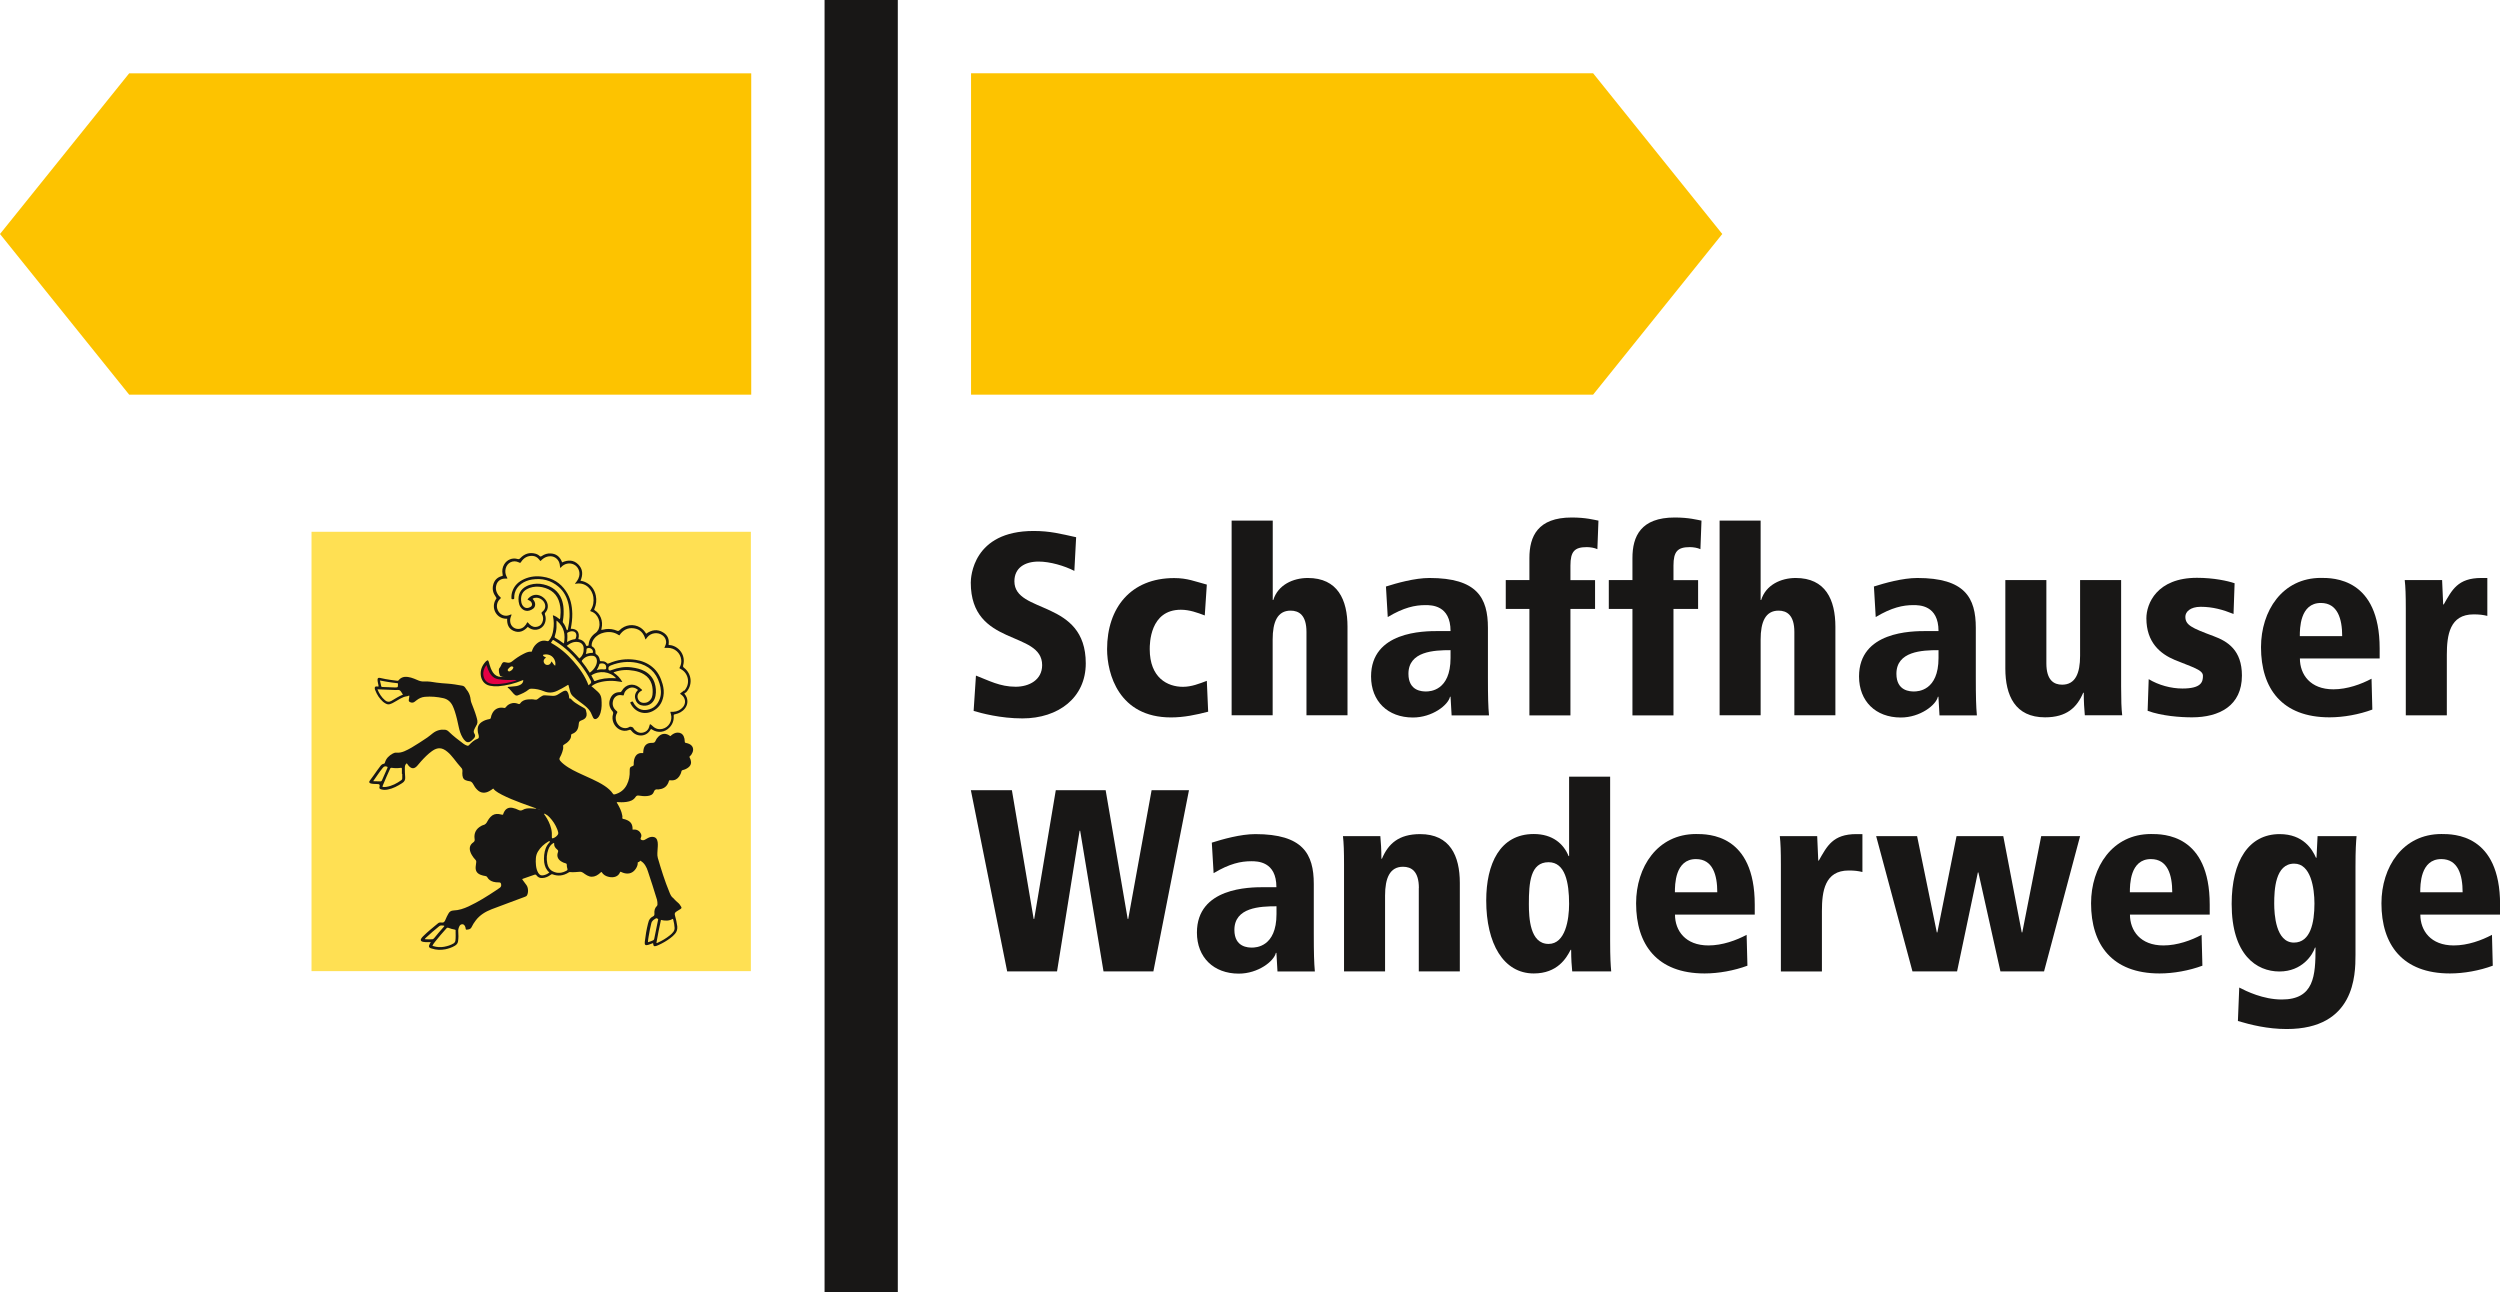 <?xml version="1.0" encoding="UTF-8"?>
<svg id="Ebene_1" xmlns="http://www.w3.org/2000/svg" viewBox="0 0 280.24 144.87">
  <defs>
    <style>
      .cls-1 {
        fill: #e40044;
      }

      .cls-2 {
        fill: #ffe053;
      }

      .cls-3 {
        fill: #181716;
      }

      .cls-4 {
        fill: #fdc300;
      }
    </style>
  </defs>
  <rect class="cls-3" x="92.43" y="0" width="8.21" height="144.87"/>
  <polygon class="cls-4" points="108.85 8.21 108.85 44.24 178.58 44.24 193.06 26.23 178.58 8.21 108.85 8.21"/>
  <polygon class="cls-4" points="14.48 8.22 0 26.23 14.48 44.24 84.21 44.24 84.21 8.22 14.48 8.22"/>
  <g>
    <path class="cls-3" d="M120.44,64c-1.13-.58-2.74-1.05-4.02-1.05-1.54,0-2.71.7-2.71,2.21,0,3.7,8,1.98,8,9.2,0,3.84-3.06,6.17-7.1,6.17-2.47,0-4.6-.58-5.47-.84l.26-3.96c1.43.55,2.68,1.25,4.45,1.25,1.51,0,2.97-.76,2.97-2.42,0-3.93-8-2.01-8-9.25,0-.61.23-5.79,7.04-5.79,1.86,0,3.03.32,4.77.7l-.2,3.78Z"/>
    <path class="cls-3" d="M135.42,79.78c-1.34.35-2.71.64-4.16.64-5.85,0-7.16-4.89-7.16-7.65,0-4.66,2.68-7.97,7.51-7.97,1.51,0,2.33.38,3.67.73l-.23,3.46c-.84-.32-1.72-.64-2.68-.64-3.49,0-3.49,3.84-3.49,4.42,0,3.2,1.98,4.22,3.72,4.22.96,0,1.83-.35,2.68-.67l.15,3.46Z"/>
    <path class="cls-3" d="M138.07,58.36h4.6v8.9h.06c.52-1.69,2.21-2.47,3.87-2.47,3.35,0,4.45,2.44,4.45,5.47v9.92h-4.6v-9.34c0-1.89-.84-2.39-1.78-2.39-1.48,0-2.01,1.28-2.01,3.23v8.5h-4.6v-21.82Z"/>
    <path class="cls-3" d="M155.35,65.75c1.19-.38,3.23-.96,4.89-.96,5.32,0,6.55,2.21,6.55,5.59v5.53c0,2.24.03,3.26.12,4.28h-4.19l-.12-2.09h-.06c-.2.93-1.98,2.33-4.16,2.33-2.82,0-4.69-1.83-4.69-4.6,0-5.06,5.91-5.09,7.51-5.09h1.4c0-2.91-2.15-2.91-2.82-2.91-1.16,0-2.42.26-4.22,1.34l-.2-3.4ZM162.59,72.88c-1.83,0-4.71.12-4.71,2.65,0,1.98,1.6,1.98,1.98,1.98.41,0,2.74-.06,2.74-3.75v-.87Z"/>
    <path class="cls-3" d="M168.79,65.02h2.65v-2.47c0-2.42.93-4.54,4.74-4.54,1.6,0,2.5.26,3,.35l-.12,3.2c-.32-.15-.79-.23-1.19-.23-1.37,0-1.83.49-1.83,2.07v1.63h2.76v3.23h-2.76v11.93h-4.6v-11.93h-2.65v-3.23Z"/>
    <path class="cls-3" d="M180.34,65.02h2.65v-2.47c0-2.42.93-4.54,4.74-4.54,1.6,0,2.5.26,3,.35l-.12,3.2c-.32-.15-.79-.23-1.19-.23-1.37,0-1.83.49-1.83,2.07v1.63h2.76v3.23h-2.76v11.93h-4.6v-11.93h-2.65v-3.23Z"/>
    <path class="cls-3" d="M192.76,58.36h4.6v8.9h.06c.52-1.69,2.21-2.47,3.87-2.47,3.35,0,4.45,2.44,4.45,5.47v9.92h-4.6v-9.34c0-1.89-.84-2.39-1.77-2.39-1.48,0-2.01,1.28-2.01,3.23v8.5h-4.6v-21.82Z"/>
    <path class="cls-3" d="M210.04,65.75c1.19-.38,3.23-.96,4.89-.96,5.33,0,6.55,2.21,6.55,5.59v5.53c0,2.24.03,3.26.12,4.28h-4.19l-.12-2.09h-.06c-.2.93-1.98,2.33-4.16,2.33-2.82,0-4.68-1.83-4.68-4.6,0-5.06,5.91-5.09,7.51-5.09h1.4c0-2.91-2.15-2.91-2.82-2.91-1.16,0-2.42.26-4.22,1.34l-.2-3.4ZM217.29,72.88c-1.83,0-4.71.12-4.71,2.65,0,1.98,1.6,1.98,1.98,1.98.41,0,2.74-.06,2.74-3.75v-.87Z"/>
    <path class="cls-3" d="M237.77,77.01c0,1.46.03,2.39.12,3.17h-4.19c-.06-.67-.12-1.51-.12-2.53h-.06c-.7,1.66-1.86,2.76-4.28,2.76-3.35,0-4.45-2.44-4.45-5.47v-9.92h4.6v9.34c0,1.89.84,2.39,1.77,2.39,1.48,0,2.01-1.28,2.01-3.23v-8.5h4.6v11.99Z"/>
    <path class="cls-3" d="M250.39,68.83c-1.22-.49-2.36-.81-3.7-.81-1.19,0-1.72.58-1.72,1.11,0,.93.67,1.25,3.17,2.18,1.57.58,3.17,1.57,3.17,4.42,0,3.38-2.53,4.68-5.59,4.68-1.34,0-3.38-.15-4.98-.73l.12-3.55c1.11.67,2.5,1.05,3.78,1.05,2.15,0,2.3-.76,2.3-1.43s-1.19-.96-3.17-1.78c-1.6-.67-3.17-1.95-3.17-4.66,0-1.63,1.16-4.54,5.67-4.54,1.89,0,3.46.35,4.22.61l-.12,3.43Z"/>
    <path class="cls-3" d="M266.74,73.81h-8.93c0,1.8,1.16,3.46,3.75,3.46,1.57,0,3.14-.58,4.28-1.19l.09,3.46c-1.48.55-3.23.87-4.8.87-5.33,0-7.68-3.23-7.68-7.86,0-4.07,2.39-7.77,6.72-7.77,1.37,0,6.58,0,6.58,7.92v1.11ZM262.55,71.31c0-1.92-.5-3.72-2.39-3.72-2.36,0-2.36,2.91-2.36,3.72h4.74Z"/>
    <path class="cls-3" d="M269.68,68.19c0-1.46-.03-2.39-.12-3.17h4.19c.03.9.09,1.83.12,2.74h.06c.93-1.63,1.57-2.97,4.22-2.97h.67v4.25c-.49-.12-.9-.17-1.54-.17-2.68,0-3,2.33-3,4.54v6.78h-4.6v-11.99Z"/>
  </g>
  <g>
    <path class="cls-3" d="M121.08,93.12h-.06l-2.53,15.77h-5.59l-4.07-20.31h4.6l2.44,14.43h.06l2.42-14.43h5.59l2.47,14.43h.06l2.62-14.43h4.19l-3.99,20.31h-5.59l-2.62-15.77Z"/>
    <path class="cls-3" d="M135.83,94.46c1.19-.38,3.23-.96,4.89-.96,5.32,0,6.55,2.21,6.55,5.59v5.53c0,2.24.03,3.26.12,4.28h-4.19l-.12-2.09h-.06c-.2.93-1.98,2.33-4.16,2.33-2.82,0-4.69-1.83-4.69-4.6,0-5.06,5.91-5.09,7.51-5.09h1.4c0-2.91-2.15-2.91-2.82-2.91-1.16,0-2.42.26-4.22,1.34l-.2-3.4ZM143.08,101.59c-1.83,0-4.71.12-4.71,2.65,0,1.98,1.6,1.98,1.98,1.98.41,0,2.74-.06,2.74-3.75v-.87Z"/>
    <path class="cls-3" d="M159.05,99.55c0-1.89-.84-2.39-1.78-2.39-1.48,0-2.01,1.28-2.01,3.23v8.5h-4.6v-11.99c0-1.46-.03-2.39-.12-3.17h4.19c.06.67.12,1.51.12,2.53h.06c.7-1.66,1.86-2.76,4.28-2.76,3.35,0,4.45,2.44,4.45,5.47v9.92h-4.6v-9.34Z"/>
    <path class="cls-3" d="M180.49,105.49c0,1.92.06,2.71.12,3.4h-4.37c-.06-.58-.12-1.37-.12-2.42h-.06c-.47.93-1.48,2.65-4.13,2.65-3.4,0-5.33-3.35-5.33-8.18,0-4.07,1.51-7.45,5.33-7.45,2.12,0,3.35,1.11,3.9,2.47h.06v-8.9h4.6v18.42ZM173.59,105.81c1.89,0,2.3-2.74,2.3-4.48,0-2.42-.44-4.68-2.3-4.68-2.04,0-2.21,2.27-2.21,4.68,0,1.57.12,4.48,2.21,4.48Z"/>
    <path class="cls-3" d="M196.69,102.52h-8.93c0,1.8,1.16,3.46,3.75,3.46,1.57,0,3.14-.58,4.28-1.19l.09,3.46c-1.48.55-3.23.87-4.8.87-5.33,0-7.68-3.23-7.68-7.86,0-4.07,2.39-7.77,6.72-7.77,1.37,0,6.58,0,6.58,7.92v1.11ZM192.5,100.02c0-1.92-.49-3.72-2.39-3.72-2.36,0-2.36,2.91-2.36,3.72h4.74Z"/>
    <path class="cls-3" d="M199.63,96.9c0-1.46-.03-2.39-.12-3.17h4.19c.03.9.09,1.83.12,2.74h.06c.93-1.63,1.57-2.97,4.22-2.97h.67v4.25c-.49-.12-.9-.17-1.54-.17-2.68,0-3,2.33-3,4.54v6.78h-4.6v-11.99Z"/>
    <path class="cls-3" d="M214.9,93.73l2.21,10.79h.06l2.15-10.79h5.24l2.07,10.79h.06l2.12-10.79h4.36l-4.04,15.16h-4.89l-2.47-11.09h-.06l-2.33,11.09h-5l-4.07-15.16h4.6Z"/>
    <path class="cls-3" d="M247.69,102.52h-8.93c0,1.8,1.16,3.46,3.75,3.46,1.57,0,3.14-.58,4.28-1.19l.09,3.46c-1.48.55-3.23.87-4.8.87-5.33,0-7.68-3.23-7.68-7.86,0-4.07,2.39-7.77,6.72-7.77,1.37,0,6.58,0,6.58,7.92v1.11ZM243.5,100.02c0-1.92-.5-3.72-2.39-3.72-2.36,0-2.36,2.91-2.36,3.72h4.74Z"/>
    <path class="cls-3" d="M264.04,107.06c0,2.21-.06,8.29-7.71,8.29-2.15,0-4.02-.47-5.47-.9l.15-3.75c.79.41,2.68,1.34,4.77,1.34,3.64,0,3.78-2.68,3.78-5.82h-.06c-.26.81-1.43,2.68-3.99,2.68s-5.35-1.86-5.35-7.57c0-4.83,1.92-7.83,5.38-7.83,2.65,0,3.67,1.72,4.07,2.65h.06l.12-2.42h4.37c-.06.7-.12,1.48-.12,3.4v9.92ZM257.14,105.66c1.86,0,2.3-2.24,2.3-4.37,0-1.75-.41-4.48-2.27-4.48-2.12,0-2.24,2.91-2.24,4.48,0,1.19.17,4.37,2.21,4.37Z"/>
    <path class="cls-3" d="M280.24,102.52h-8.93c0,1.8,1.16,3.46,3.75,3.46,1.57,0,3.14-.58,4.28-1.19l.09,3.46c-1.48.55-3.23.87-4.8.87-5.33,0-7.68-3.23-7.68-7.86,0-4.07,2.39-7.77,6.72-7.77,1.37,0,6.58,0,6.58,7.92v1.11ZM276.05,100.02c0-1.92-.5-3.72-2.39-3.72-2.36,0-2.36,2.91-2.36,3.72h4.74Z"/>
  </g>
  <g>
    <rect class="cls-2" x="34.92" y="59.61" width="49.25" height="49.25"/>
    <g>
      <path class="cls-3" d="M45.16,77.87c-.47.18-.87.46-1.29.7-.26.15-.49.12-.71-.07-.39-.33-.65-.74-.85-1.23.71.03,1.38.05,2.06.08.15,0,.33-.04.45.04.12.08.19.24.28.37.02.03.04.06.07.11M44.61,76.69c0,.37,0,.38-.39.37-.43-.01-.86-.03-1.29-.05-.18,0-.18-.01-.22-.19-.04-.16-.07-.33-.12-.54.47.09.91.17,1.35.23.19.03.38.05.58.07.07,0,.1.03.09.11M53.36,81.38c.19-.25.19-.52.11-.8-.03-.1-.05-.2-.08-.29-.15-.52-.36-1.02-.55-1.52-.04-.11-.07-.22-.08-.33-.03-.34-.13-.66-.32-.95-.1-.14-.21-.27-.3-.42-.08-.12-.19-.18-.34-.21-.55-.1-1.09-.19-1.65-.23-.4-.03-.8-.05-1.2-.11-.46-.07-.93-.16-1.4-.13-.28.02-.52-.05-.76-.16-.12-.05-.24-.1-.36-.15-.23-.09-.48-.17-.73-.2-.41-.05-.76.05-1.02.38-.05.06-.09.06-.15.05-.24-.03-.47-.06-.71-.09-.41-.06-.82-.13-1.23-.23-.18-.04-.28.03-.27.22,0,.12.03.24.05.36.02.13.07.25.07.38-.07.03-.14,0-.2,0-.16-.02-.25.06-.23.22,0,.06.02.13.05.19.19.51.48.95.88,1.31.1.08.21.15.32.21.15.08.3.1.46.05.17-.05.32-.13.47-.22.24-.14.47-.28.71-.41.21-.11.43-.21.66-.24.1-.02.2-.03.31-.1,0,.07.02.1.01.14-.01.1-.03.2-.05.3-.03.18,0,.25.17.32.17.07.32.06.47-.05.07-.06.15-.12.22-.17.28-.22.59-.36.94-.39.69-.06,1.38,0,2.06.15.49.11.83.41,1.05.86.1.21.18.42.25.64.18.56.31,1.14.43,1.72.09.42.21.82.43,1.19.09.16.2.3.34.42.16.13.32.14.5.05.16-.09.28-.22.41-.35.18-.18.22-.36.07-.57-.09-.14-.08-.29-.01-.43.06-.13.11-.27.19-.38M45.09,87.25c0,.09-.03.15-.1.2-.5.36-1.04.65-1.66.75-.1.02-.2.02-.3.02-.17,0-.18-.02-.12-.17.01-.03.02-.07.04-.1.24-.6.51-1.18.77-1.76.04-.1.1-.14.21-.12.33.05.66.05.99,0,.1-.02.13.03.13.12,0,.19,0,.38,0,.56h.04c0,.17,0,.33,0,.5M43.44,85.98s0,.05,0,.08c-.21.47-.42.93-.62,1.4-.04.09-.08.13-.19.13-.25-.01-.5-.01-.8-.02.38-.53.7-1.04,1.08-1.5.16-.2.32-.21.55-.09M60.31,95.44c.28-.46.67-.82,1.14-1.1.03-.01.05-.03.08-.04.03-.02.07-.03.09,0,.02.03.02.07,0,.1-.01.02-.03.03-.04.05-.38.39-.52.87-.58,1.39-.03.27-.03.55,0,.82.06.44.22.83.58,1.14-.2.17-.41.26-.64.31-.28.06-.45-.01-.6-.26-.16-.26-.23-.56-.26-.86-.03-.26-.03-.53-.01-.8.02-.27.1-.52.24-.75M61.35,96.81c-.11-.54-.07-1.08.12-1.6.11-.3.29-.56.59-.72.05-.01.07.01.06.06-.03.29.12.5.33.67.11.09.15.17.09.32-.15.42-.02.76.35,1.01.16.11.34.18.53.23.07.02.11.05.11.13,0,.17.03.34.08.51.02.08,0,.12-.07.16-.52.3-1.06.37-1.6.08-.34-.18-.52-.49-.59-.86M62.54,93.54c-.12.2-.31.34-.53.42-.11.04-.15,0-.15-.13.02-.31,0-.62-.07-.92-.13-.54-.37-1.03-.68-1.48-.04-.06-.11-.12-.13-.2.08-.04.14.02.2.05.16.08.3.2.42.33.37.39.66.83.86,1.34.01.03.03.07.04.1.05.17.13.34.04.5M60.54,90.78s-.04-.02-.05-.02c-.06,0-.11-.03-.17-.04-.02,0-.04,0-.06-.01.02,0,.05.01.07,0,.05.02.1.04.16.04.02,0,.04.01.05.02M51.07,104.32c0,.37.03.75-.02,1.12-.02.14-.09.23-.2.31-.33.2-.69.31-1.07.38-.41.07-.82.05-1.22-.08-.03,0-.06-.01-.08-.06.08-.16.19-.3.3-.44.4-.51.83-1,1.26-1.48.07-.08.13-.1.24-.06.22.09.45.15.68.19.09.01.12.05.12.14M49.79,103.84s-.05.07-.08.1c-.35.4-.71.8-1.04,1.22-.07.09-.14.13-.25.13-.26,0-.52.02-.8-.01.03-.09.08-.12.13-.17.47-.45.98-.87,1.49-1.29.16-.13.35-.06.52-.06.04,0,.06.04.04.08M73.74,103c.07.03.03.1.02.15-.14.69-.28,1.38-.42,2.07-.02.11-.07.17-.18.21-.17.06-.34.15-.53.19,0-.23.05-.44.08-.65.08-.5.18-.99.3-1.48.07-.29.29-.41.51-.54.08-.05.15.01.22.05M73.58,105.7c.14-.86.33-1.72.51-2.58.47.11.91.13,1.32-.12.06.04.06.1.07.15.07.29.13.58.14.87,0,.18-.05.33-.16.46-.1.13-.22.25-.35.35-.42.34-.88.62-1.38.84-.04.02-.09.05-.15.03M53.64,82.35c.04.1.04.2.03.3,0,.07-.03.12-.11.15-.4.14-.7.42-.98.72-.07.08-.14.09-.23.06-.15-.05-.28-.12-.4-.21-.57-.43-1.13-.85-1.64-1.35-.12-.12-.26-.2-.43-.22-.5-.05-.96.08-1.36.39-.21.16-.41.34-.63.49-.58.39-1.16.77-1.77,1.13-.26.15-.53.29-.81.41-.28.11-.56.18-.86.15-.15-.02-.29.03-.42.1-.42.23-.75.54-.88,1.01-.02.07-.05.12-.12.13-.2.03-.33.17-.44.33-.11.14-.21.29-.32.43-.28.38-.53.78-.82,1.14-.11.14-.07.26.1.31.1.03.21.04.32.05.16.01.32.01.48.02q.27,0,.2.26c-.06.21-.02.28.2.34.24.07.49.06.73.01.58-.11,1.09-.39,1.59-.71.26-.16.38-.36.35-.68-.03-.34-.04-.69-.04-1.04,0-.19.03-.38.22-.51.07.1.13.19.2.27.33.38.65.38.98,0,.14-.16.28-.33.42-.49.38-.42.77-.82,1.23-1.15.63-.45,1.14-.41,1.73.09.27.22.49.49.71.76.28.35.54.71.85,1.04.09.1.12.2.12.33-.01.17-.03.35,0,.52.04.34.21.52.54.59.06.01.13.03.19.04.22.01.36.13.47.33.12.24.27.46.47.65.17.17.38.29.62.31.26.03.5-.05.72-.17.15-.08.29-.18.44-.29.15.2.35.34.55.46.14.08.29.16.43.24.68.35,1.39.63,2.1.9.56.21,1.12.41,1.68.61.04.05.1.05.16.07.02,0,.04.02.07.02-.04-.01-.07-.02-.11-.03-.08-.04-.17.03-.25-.02-.14,0-.29-.02-.43-.03-.3-.01-.61.01-.88.17-.16.09-.31.1-.47.02-.21-.11-.44-.19-.67-.24-.45-.09-.78.08-.98.49-.03.06-.06.12-.07.18-.02.1-.07.11-.16.09-.11-.03-.22-.05-.34-.07-.37-.05-.68.05-.94.33-.13.14-.24.29-.33.46-.11.23-.25.41-.52.46-.07.01-.14.06-.21.1-.55.3-.81.8-.72,1.42.03.17.02.29-.15.41-.38.26-.47.63-.32,1.07.04.13.11.25.18.37.11.18.23.35.38.5.09.09.11.19.09.31-.03.16-.05.33-.06.49-.03.46.15.74.58.9.17.06.35.11.52.13.1.01.15.05.2.13.15.28.41.44.71.52.18.05.37.06.56.06.21,0,.26.04.29.25.02.15-.03.27-.16.36-.13.09-.27.19-.41.28-.99.66-1.99,1.29-3.08,1.8-.54.25-1.1.44-1.7.46-.27.01-.46.14-.58.38-.11.21-.23.42-.31.64-.09.25-.21.38-.5.33-.11-.02-.23,0-.33.08-.57.47-1.14.93-1.67,1.45-.07.07-.14.14-.2.23-.14.19-.07.35.16.4.21.04.42.05.62.04h.27c-.08.14-.16.25-.19.37-.04.14,0,.22.12.28.05.03.1.05.16.06.51.17,1.02.19,1.54.09.38-.08.75-.2,1.09-.41.19-.12.31-.27.34-.5.05-.36.05-.72.02-1.08-.02-.22.04-.41.13-.6.06-.13.17-.21.32-.22.15,0,.23.09.3.21.05.09.07.19.08.29.01.06.03.12.1.11.22-.02.44-.03.56-.28.13-.27.29-.53.48-.77.46-.6,1.08-.97,1.77-1.24.69-.27,1.39-.52,2.08-.78.55-.2,1.09-.41,1.64-.61.09-.04.19-.07.24-.16.18-.3.16-.86-.05-1.15-.16-.22-.33-.44-.48-.65.04-.07.09-.07.14-.09.4-.14.8-.28,1.2-.42.12-.04.19-.05.27.07.16.22.38.31.66.29.35-.02.65-.16.93-.37.07-.05.12-.08.21-.04.61.23,1.2.15,1.76-.19.05-.03.09-.07.16-.07.38.04.75,0,1.12-.03.14-.01.25.03.36.1.15.11.3.22.47.31.34.19.69.19,1.03.02.16-.08.3-.19.44-.31.04-.04.07-.1.15-.09.19.32.49.48.84.55.48.1,1.02-.01,1.22-.52.03-.08.07-.07.13-.04.11.05.22.1.34.13.55.15,1.02-.04,1.32-.52.11-.18.2-.38.2-.61,0-.04-.01-.1.05-.1.12,0,.17-.09.22-.17.26.13.44.32.58.55.13.2.22.42.29.65.35,1.06.7,2.12,1.02,3.19.05.17.05.35.05.53,0,.07-.02.12-.07.17-.24.23-.3.54-.27.85.01.17-.03.25-.17.32-.29.14-.46.38-.52.7,0,.03-.02.07-.03.1-.17.67-.28,1.35-.36,2.04-.04.35.06.44.4.34.18-.06.35-.13.52-.19.01.02.02.03.02.05.02.29.1.35.39.25.08-.03.16-.06.24-.1.46-.21.89-.46,1.3-.77.19-.14.37-.3.52-.48.21-.24.28-.52.25-.84-.05-.4-.14-.79-.25-1.18-.07-.26-.04-.35.2-.5.14-.09.28-.17.42-.26.12-.09.13-.13.06-.26-.1-.18-.22-.34-.38-.47-.13-.1-.25-.22-.36-.34-.06-.07-.11-.13-.18-.18-.1-.08-.17-.17-.23-.28-.06-.12-.12-.23-.16-.35-.52-1.25-.92-2.54-1.3-3.84-.05-.18-.06-.37-.05-.56,0-.32.06-.65.05-.97,0-.17-.02-.33-.08-.49-.08-.2-.23-.32-.46-.34-.2-.02-.39.03-.56.12-.12.07-.24.13-.36.2-.11.06-.22.07-.33.03-.15-.05-.18-.12-.11-.26.09-.18.07-.35-.03-.51-.11-.21-.29-.33-.52-.39-.13-.03-.25,0-.38-.01.02-.6-.2-.92-.76-1.12-.04-.01-.08-.03-.12-.04-.08-.02-.18-.02-.24-.07-.07-.06,0-.16-.02-.25,0-.04-.01-.09-.02-.13-.08-.46-.29-.87-.52-1.27-.03-.06-.09-.11-.09-.2.37.02.72.03,1.08-.02.42-.06.79-.19,1.03-.56.09-.14.21-.18.37-.15.3.05.61.08.92.05.32-.03.64-.13.75-.46.09-.26.23-.32.47-.28.01,0,.03,0,.04,0,.47-.04.86-.22,1.08-.67.04-.08.08-.17.1-.26.02-.08.05-.11.13-.1.05,0,.1.01.15.01.38.02.67-.14.88-.44.11-.16.2-.34.24-.53.02-.12.08-.17.19-.19.22-.05.42-.15.6-.29.28-.22.36-.51.25-.85-.03-.08-.06-.16-.1-.24-.05-.08-.04-.12.03-.18.14-.12.23-.27.3-.45.13-.38,0-.71-.35-.89-.12-.06-.25-.11-.39-.13-.12-.01-.15-.07-.15-.18,0-.2-.04-.39-.12-.57-.14-.29-.4-.43-.72-.41-.25.02-.45.13-.64.28-.05.04-.08.1-.15.11-.04-.03-.07-.05-.11-.08-.4-.26-.82-.22-1.17.1-.15.14-.27.3-.35.49-.08.2-.19.26-.41.25-.58-.02-.91.3-.97.88,0,.08-.01.17-.02.26-.09,0-.18,0-.26,0-.25.02-.44.13-.58.33-.08.12-.13.25-.17.4-.05.19-.05.39-.05.58,0,.07-.02.11-.1.14-.31.1-.36.2-.35.53.02.55-.07,1.08-.32,1.57-.28.56-.73.91-1.34,1.08-.09.02-.16.03-.22-.07-.24-.36-.57-.63-.92-.87-.45-.3-.93-.54-1.42-.77-.72-.34-1.45-.64-2.15-1.01-.35-.19-.69-.39-1-.64-.15-.12-.3-.25-.42-.4-.09-.12-.12-.23-.04-.37.11-.19.2-.4.27-.61.07-.2.13-.42.1-.63-.02-.1.01-.15.1-.2.22-.12.41-.27.57-.46.13-.16.23-.34.22-.55,0-.11.02-.16.13-.2.44-.16.66-.49.71-.95,0-.08.03-.16.03-.24.01-.15.1-.25.24-.3.09-.03.17-.07.26-.11.28-.14.4-.36.37-.67-.01-.11-.05-.22-.07-.34-.02-.13-.1-.22-.21-.28-.17-.1-.35-.2-.52-.3-.34-.2-.68-.4-.94-.71-.03-.03-.06-.07-.1-.06-.11.02-.12-.05-.12-.13-.01-.17-.05-.33-.11-.48-.12-.28-.27-.34-.54-.21-.09.04-.18.1-.26.15-.12.08-.24.16-.37.23-.17.1-.35.15-.56.14-.29-.02-.58-.03-.86-.06-.11-.01-.21,0-.31.06-.18.1-.36.22-.52.36-.09.07-.17.09-.28.07-.26-.06-.53-.05-.8-.03-.34.03-.65.13-.86.43-.07.09-.12.11-.23.07-.2-.08-.41-.12-.63-.09-.31.05-.57.2-.76.45-.06.08-.12.12-.22.09-.04-.01-.08-.01-.13-.02-.53-.06-.97.19-1.19.67-.07.14-.12.28-.14.43-.02.12-.07.16-.19.18-.28.05-.56.14-.8.3-.34.21-.51.52-.49.92,0,.17.03.35.09.51M76.65,77.41c-.12.13-.28.21-.42.33.04.08.12.12.18.16.44.35.51.93.15,1.36-.28.33-.64.5-1.07.53-.11,0-.22,0-.33,0-.02.1.03.18.05.26.2.72-.23,1.48-.94,1.65-.42.1-.79,0-1.1-.3-.09-.09-.19-.17-.3-.23-.05.06-.05.12-.07.19-.08.37-.28.63-.65.74-.36.11-.68.02-.96-.24-.05-.05-.11-.1-.14-.16-.07-.19-.22-.22-.4-.24-.05,0-.08.02-.12.04-.31.2-.78.15-1.1-.13-.44-.39-.53-1.02-.26-1.45.06-.1.04-.14-.04-.21-.39-.31-.54-.7-.4-1.19.1-.38.49-.69.95-.59.03,0,.06,0,.09.01.11.05.15,0,.17-.1.06-.29.23-.49.48-.64.35-.21.72-.17,1.08.12,0,.08-.06.11-.1.15-.26.33-.28.68-.12,1.06.16.36.45.54.83.57.69.07,1.24-.38,1.37-1.1.09-.49.05-.98-.1-1.45-.19-.58-.57-1.01-1.1-1.31-.46-.25-.97-.36-1.48-.43-.78-.11-1.52.03-2.25.3-.05.02-.11.05-.16.05-.14.01-.18-.06-.19-.19-.02-.24.11-.31.3-.39.94-.37,1.9-.48,2.89-.28,1.3.27,2.15,1.04,2.54,2.32.17.56.23,1.12.04,1.68-.24.69-.7,1.15-1.44,1.27-.6.1-1.07-.13-1.42-.62-.05-.07-.1-.15-.13-.22-.04-.1-.08-.11-.18-.07-.18.08-.18.07-.09.24.47.92,1.49,1.28,2.42.83.7-.34,1.09-.92,1.23-1.67.09-.47.04-.93-.09-1.39-.21-.74-.54-1.41-1.16-1.91-.55-.45-1.19-.7-1.88-.8-1.03-.15-2.02-.02-2.98.4-.09.04-.15.06-.22-.03-.16-.17-.37-.22-.59-.21-.18,0-.18,0-.21-.16-.04-.25-.15-.47-.37-.6-.09-.06-.12-.12-.11-.22.02-.28-.09-.51-.34-.65-.08-.04-.09-.09-.09-.17.01-.26.1-.49.26-.7.28-.38.67-.61,1.13-.71.57-.13,1.12-.07,1.62.26.03.02.06.03.1.05.39-.59.93-.89,1.63-.79.71.1,1.11.57,1.29,1.25.1-.08.15-.17.21-.25.41-.51,1.19-.61,1.71-.21.29.22.55.66.3,1.17-.04.07-.06.14-.1.23h.38c.78,0,1.42.56,1.51,1.33.03.27-.01.53-.13.78-.09.19-.11.16.09.27.9.49,1.08,1.7.37,2.44M67.01,70.67c-.05.11-.13.2-.23.27-.46.32-.75.75-.8,1.32,0,.08-.03.14-.12.13-.06,0-.12.06-.16-.04-.15-.41-.45-.64-.87-.71.2-.8-.17-1.16-.85-1.16.11-.57.18-1.13.17-1.69-.02-.91-.2-1.78-.72-2.54-.62-.92-1.49-1.44-2.58-1.6-.72-.11-1.42-.04-2.09.26-.62.28-1.09.7-1.32,1.36-.09.25-.12.5-.11.76,0,.09.01.15.13.14.17-.01.18-.01.18-.14,0-.18.01-.36.06-.54.11-.43.36-.76.71-1.03.37-.27.78-.43,1.23-.5,1.11-.17,2.11.08,2.97.81.62.53.97,1.23,1.13,2.02.18.91.12,1.81-.07,2.7-.01.07-.02.15-.13.15-.1-.3-.23-.59-.42-.84-.06-.07-.03-.15-.02-.23.08-.45.1-.9.07-1.36-.02-.36-.09-.71-.22-1.05-.37-.93-1.08-1.43-2.02-1.65-.51-.12-1.02-.11-1.52.04-.12.04-.25.08-.36.14-.73.36-1.01.97-.91,1.76.03.2.08.4.19.57.36.54.92.59,1.43.21.27-.2.3-.59.1-.9-.05-.07-.11-.14-.16-.21.13-.1.28-.12.43-.12.42,0,.86.33.96.74.09.34-.03.63-.3.84-.1.08-.12.13-.05.25.13.22.17.46.12.71-.07.35-.25.6-.6.7-.35.1-.65,0-.91-.26-.08-.08-.13-.17-.22-.24-.08.07-.11.17-.16.25-.25.36-.58.56-1.03.5-.39-.06-.68-.36-.74-.74-.03-.2-.02-.39.05-.58.03-.09.06-.17.1-.28-.1-.02-.17.02-.23.05-.45.19-.94.04-1.22-.36-.29-.42-.26-.97.06-1.35.06-.07.17-.12.17-.21,0-.09-.12-.13-.18-.2-.33-.39-.46-.83-.29-1.32.14-.4.51-.64.93-.64.09,0,.18,0,.28,0,0-.11-.07-.19-.11-.28-.12-.27-.15-.55-.08-.84.17-.69.85-1.01,1.48-.7.17.08.16.08.27-.08.29-.43.69-.66,1.22-.65.31.01.57.14.77.39.05.05.09.11.14.18.09-.02.13-.1.2-.16.27-.24.58-.37.94-.37.53.01.96.4,1.04.92.02.13.03.25.05.38.06,0,.08-.04.11-.07.35-.41.95-.54,1.43-.3.47.23.72.79.59,1.32-.05.2-.13.38-.25.54-.07.09-.14.18-.22.28.07.04.13.01.18,0,1.12-.15,1.77.74,1.88,1.5.07.52,0,1-.29,1.45-.08.12-.08.13.06.18.76.25,1.17,1.27.76,2.1M63.22,72.1c-.08.03-.11-.02-.14-.05-.26-.19-.53-.38-.81-.53-.09-.05-.12-.09-.08-.2.1-.31.17-.62.19-.95,0-.24,0-.48,0-.72,0-.1.04-.09.09-.02.78.67.92,1.53.75,2.48M62.3,71.91c1.07.67,1.95,1.54,2.73,2.53.46.58.86,1.21,1.2,1.87q.1.2-.06.34c-.06.05-.12.1-.2.17-.38-1.04-1.01-1.91-1.72-2.72-.71-.81-1.52-1.51-2.49-2.04.27-.43.18-.37.53-.15M61.7,73.47c.38.18.66.7.53,1.16-.19-.12-.26-.34-.42-.49-.07.25-.21.41-.47.4-.17,0-.33-.14-.38-.3-.06-.2.01-.36.25-.54-.1-.06-.21-.08-.29-.16-.08-.09-.07-.14.04-.16.26-.06.52-.02.75.09M64.54,71.55c-.02.05-.05.09-.1.1-.31.03-.58.15-.87.32.03-.34.05-.65.01-.96,0-.04,0-.07.04-.09.19-.11.39-.19.62-.15.23.04.36.2.37.44,0,.12-.03.23-.07.34M64.82,71.97c.36.06.6.33.61.71.02.44-.11.84-.49,1.13-.44-.51-.89-.97-1.41-1.41.38-.31.79-.51,1.29-.43M66.37,73.19c-.12-.01-.23.01-.34.03-.11.02-.22.06-.36.09.05-.19.09-.36.08-.53,0-.05.02-.08.06-.1.29-.14.66.07.66.39,0,.07-.01.13-.1.12M66.91,74.02c.02.23-.04.44-.14.64-.15.3-.37.54-.66.75-.27-.44-.56-.84-.87-1.23-.04-.05-.04-.09,0-.15.3-.38.69-.55,1.17-.52.28.01.47.22.5.5M67.78,75.04c-.26-.03-.52-.02-.77.04-.02.03-.05.04-.09.03-.03-.01-.03-.03,0-.04.09-.19.21-.38.26-.59.01-.05.04-.08.09-.09.34-.08.72.02.68.48,0,.11-.03.17-.17.16M66.28,75.71c.89-.59,2.08-.46,2.78.31-.09,0-.18,0-.26,0-.71-.03-1.41.04-2.07.31-.06.03-.1.03-.14-.04-.1-.2-.21-.39-.31-.59M57.55,74.84s-.04.1-.07.14c-.07.12-.18.2-.31.26-.08.05-.17.03-.23-.05-.06-.08-.02-.15.03-.21.07-.08.15-.16.23-.22.08-.06.18-.09.28-.03.03.02.06.04.06.1M76.86,77.66c.81-.82.72-2.11-.19-2.81-.1-.08-.12-.14-.09-.27.3-1.07-.39-2.04-1.34-2.25-.1-.02-.2,0-.3-.06.11-.59-.09-1.07-.61-1.38-.65-.4-1.29-.29-1.9.15-.16-.28-.38-.52-.65-.69-.75-.46-1.71-.34-2.34.3q-.12.12-.28.05c-.4-.17-.81-.23-1.25-.18-.17.02-.33.08-.5.09-.02-.07.01-.11.02-.16.2-.85-.14-1.65-.75-2.03-.1-.06-.08-.11-.04-.19.2-.47.25-.96.15-1.46-.15-.71-.55-1.25-1.23-1.54-.15-.07-.31-.1-.49-.13.29-.67.28-1.31-.26-1.84-.53-.52-1.15-.51-1.8-.22-.03-.07-.05-.13-.08-.19-.24-.5-.63-.78-1.18-.81-.37-.03-.71.08-1.02.29-.09.06-.15.08-.24,0-.13-.13-.3-.22-.49-.27-.66-.17-1.21.02-1.67.5-.1.1-.17.15-.32.1-.57-.17-1.16.07-1.48.58-.22.36-.27.74-.19,1.14.03.17.03.17-.13.21-.5.14-.81.48-.93.98-.12.49,0,.93.29,1.33.08.11.12.19.01.29-.02.01-.02.04-.03.05-.49.85.01,1.95.98,2.1.1.02.21.02.32.02-.03.61.15,1.11.73,1.36.63.27,1.15.03,1.58-.45.06.05.12.09.18.13.71.45,1.59.1,1.79-.72.07-.27.05-.53-.04-.78-.03-.09-.03-.15.04-.23.19-.21.29-.46.28-.75-.02-.52-.41-1-.94-1.18-.5-.17-.98,0-1.34.45.06.07.15.08.22.13.13.07.23.17.27.32.05.15,0,.3-.13.38-.4.25-.75.15-.96-.24-.08-.16-.11-.33-.12-.5-.03-.56.17-.98.67-1.25.09-.05.19-.09.29-.13.46-.16.94-.18,1.41-.08,1.01.22,1.7.79,1.95,1.82.11.45.14.9.09,1.35-.01.14,0,.28-.07.43-.24-.19-.47-.36-.76-.45-.02.05-.02.08,0,.12.11.51.11,1.02.03,1.52-.06.43-.18.83-.47,1.17-.06.08-.12.11-.22.08-.49-.13-.89.02-1.24.36-.21.2-.36.45-.45.73-.01.05-.01.11-.09.1-.34-.03-.63.13-.91.27-.43.22-.83.49-1.21.8-.18.15-.36.2-.57.16-.07-.01-.14-.02-.21-.04-.21-.05-.29-.01-.4.18-.08.16-.14.33-.26.47-.06.06-.07.15-.07.24,0,.18.03.34.09.51.04.11.09.19.22.19.08.06.18.05.27.06.05,0,.1,0,.15.01-.17,0-.35-.01-.52-.02-.38-.02-.67-.2-.88-.51-.09-.14-.16-.29-.23-.44-.09-.23-.15-.47-.22-.7-.08-.25-.13-.27-.33-.09-.01.01-.02.02-.03.03-.39.42-.6.91-.55,1.49.05.51.34,1.07,1.03,1.21.31.06.61.08.92.06.95-.08,1.87-.31,2.75-.68.09-.01.08.04.06.1-.04.21-.18.34-.36.43-.13.07-.27.1-.41.13-.27.05-.55.04-.82.08-.05,0-.12-.01-.16.07.26.19.46.47.68.71.05.05.1.1.16.14.09.07.19.08.3.04.43-.17.86-.35,1.22-.65.1-.08.19-.1.31-.1.49,0,.96.11,1.41.29.51.21.99.18,1.48-.05.38-.18.74-.38,1.1-.6.05-.03.08-.08.16-.06.06.24.13.48.19.73.05.2.15.37.3.52.21.21.46.4.7.58.31.23.62.45.89.71.23.22.42.48.53.78.05.12.1.24.16.35.1.17.22.2.4.11.1-.06.18-.14.24-.24.09-.13.14-.28.19-.43.15-.51.14-1.02.1-1.54-.03-.32-.16-.58-.39-.79-.18-.17-.37-.33-.55-.49-.05-.05-.11-.09-.18-.14.27-.22.56-.35.86-.43.81-.23,1.62-.22,2.44-.07.05.01.1.03.16.01-.24-.44-.58-.78-.98-1.04.03-.06.07-.06.1-.07.72-.25,1.45-.28,2.19-.14.4.07.78.19,1.13.41.42.25.7.62.85,1.08.12.4.14.81.09,1.22-.02.17-.08.34-.18.48-.19.28-.45.42-.78.41-.35,0-.59-.19-.69-.52-.08-.3.03-.59.32-.78.06-.04.13-.06.17-.12-.01-.07-.07-.1-.11-.13-.07-.07-.15-.14-.23-.2-.68-.51-1.52-.33-1.94.41-.06.1-.11.14-.23.14-.5,0-.86.25-1.05.7-.22.52-.13,1.01.23,1.43.09.11.11.19.07.32-.21.67.12,1.42.74,1.74.32.16.66.19,1,.07.2-.07.2-.07.34.09.6.74,1.68.65,2.11-.13.02-.03.04-.06.06-.09.06,0,.1.05.14.07.64.41,1.43.31,1.95-.25.34-.36.49-.79.46-1.28,0-.16,0-.16.15-.19.45-.1.84-.3,1.12-.67.27-.37.34-.77.19-1.21-.06-.16-.16-.3-.27-.44.04-.04.07-.08.11-.11"/>
      <path class="cls-1" d="M57.91,76.28c-.81.24-1.63.43-2.48.4-.14,0-.27-.02-.41-.05-.47-.1-.74-.41-.83-.91-.07-.41.06-.78.3-1.12.01-.02.03-.03.06-.03.05.15.1.31.15.46.09.24.21.46.37.65.21.26.47.41.8.46.52.08,1.05.1,1.57.08.08,0,.16,0,.24,0,.08,0,.13.03.22.05"/>
    </g>
  </g>
</svg>